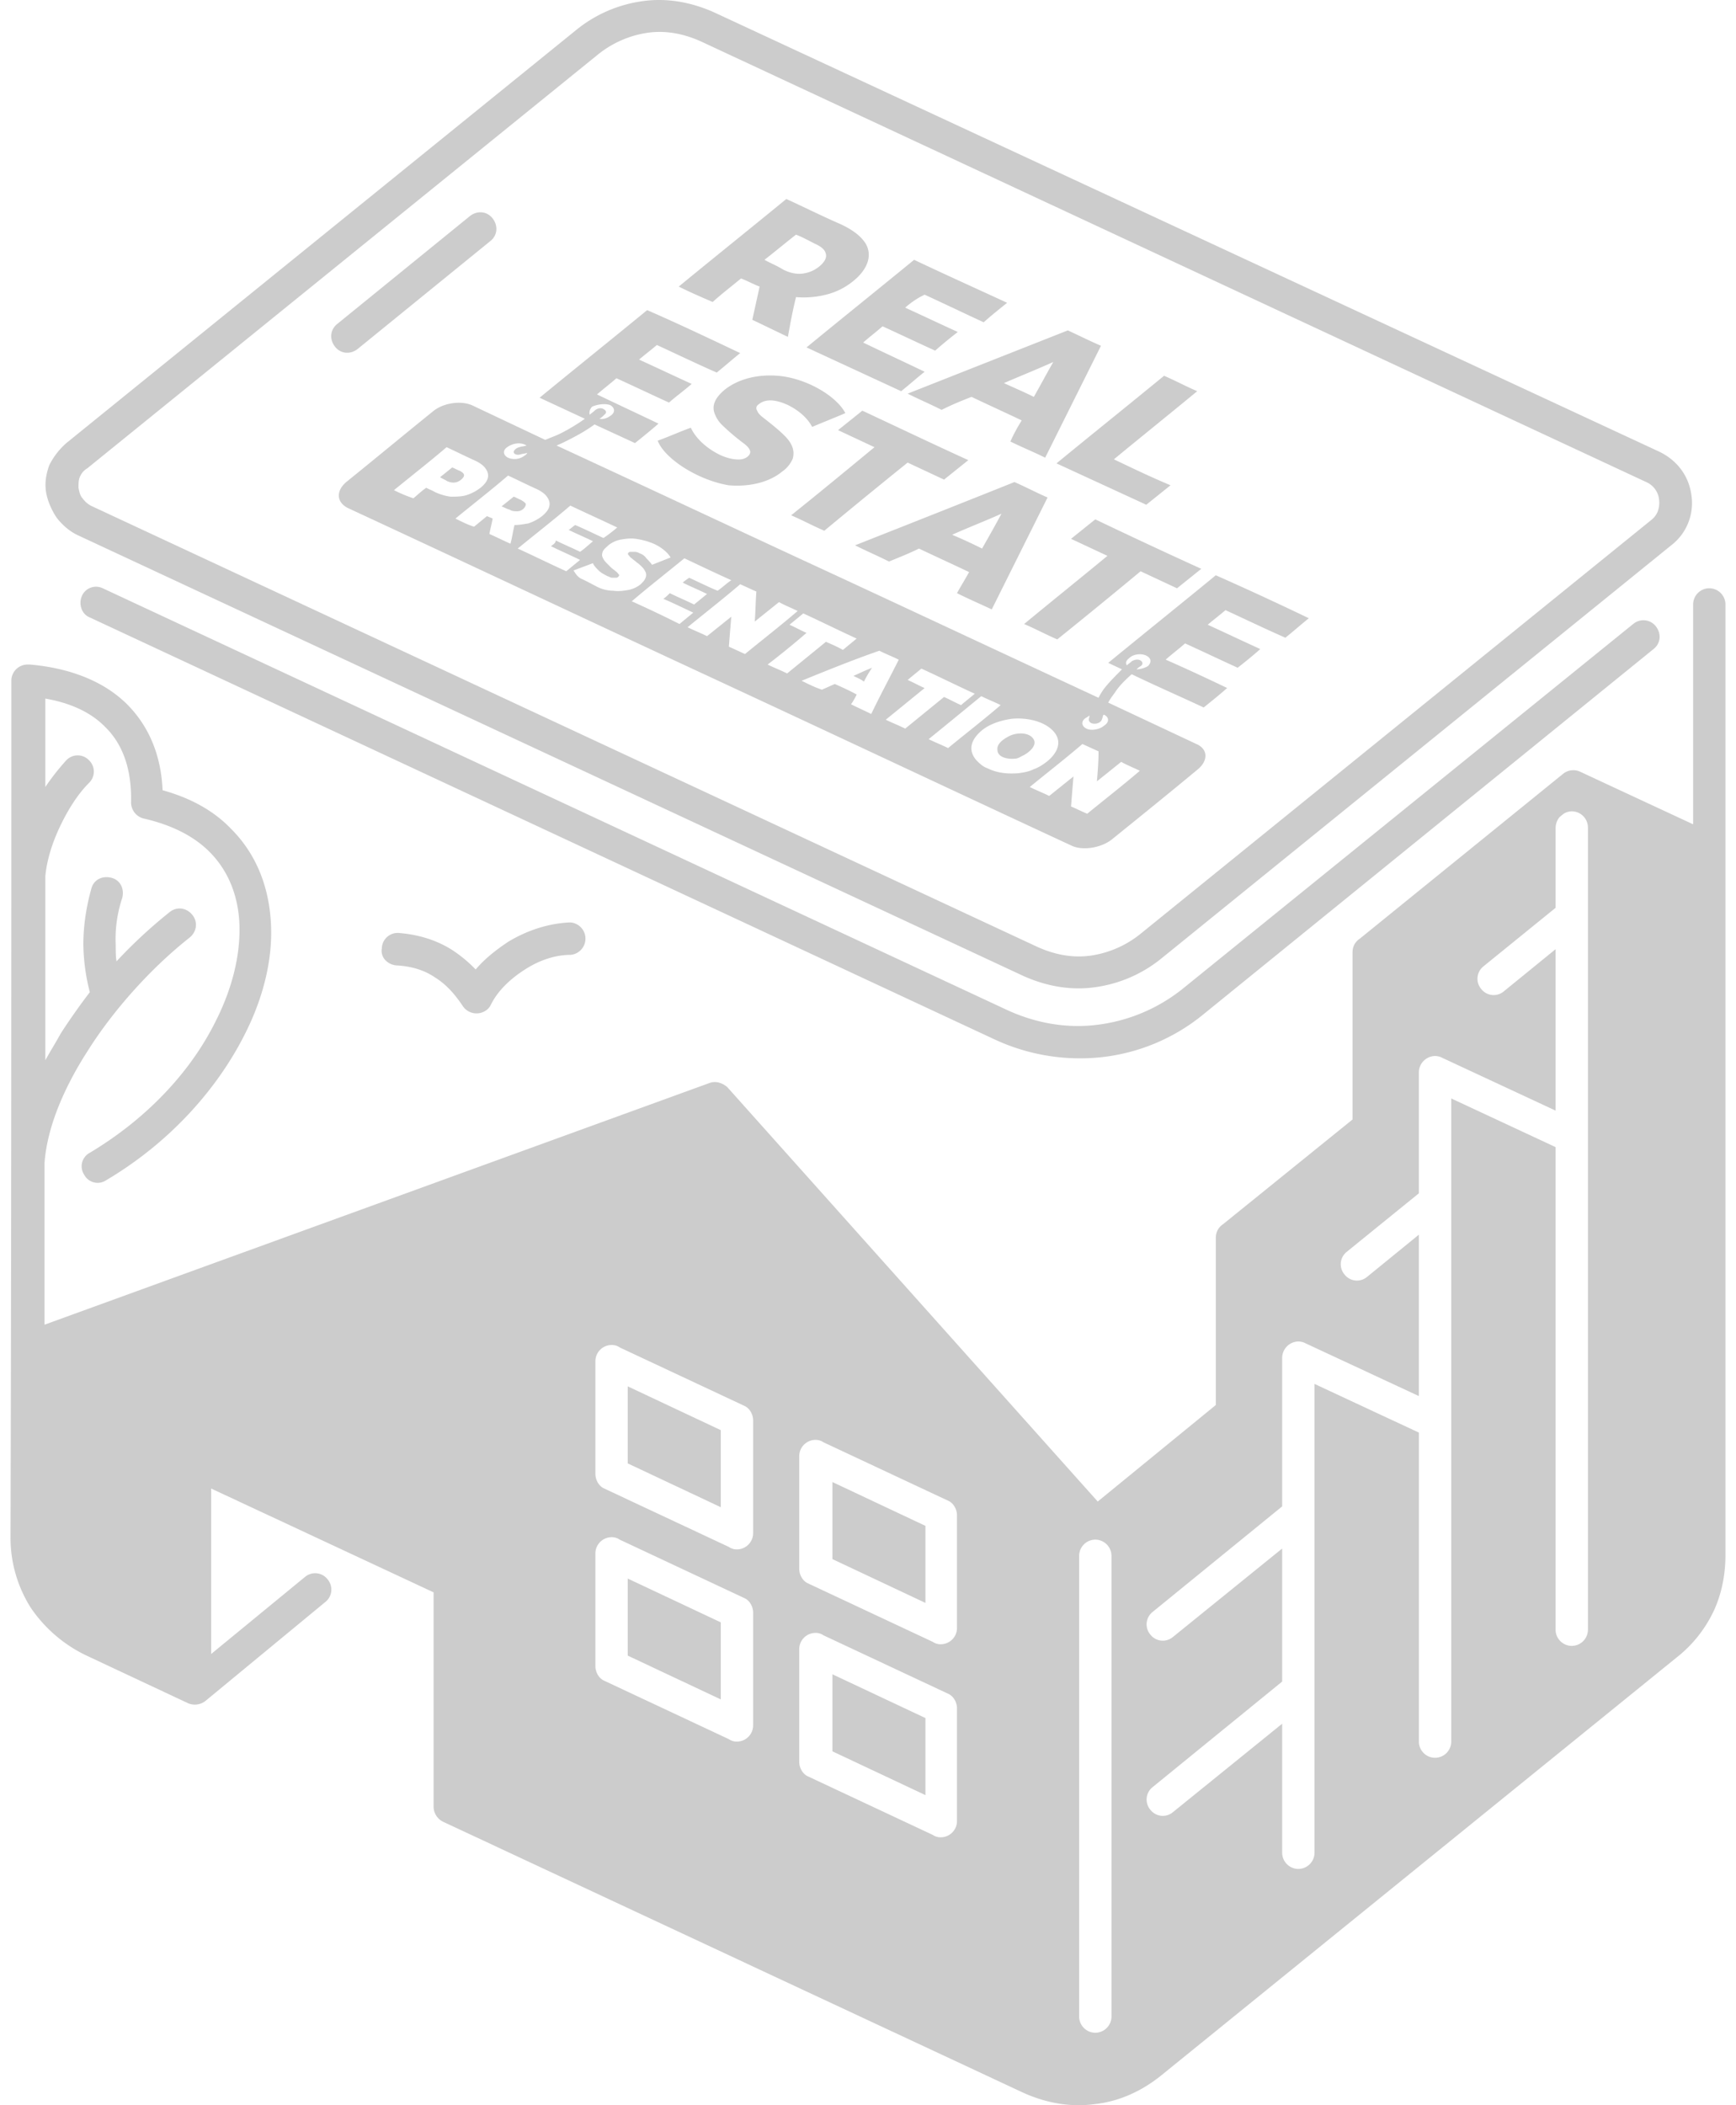 <svg width="66" height="80" fill="none" xmlns="http://www.w3.org/2000/svg"><path opacity=".2" fill-rule="evenodd" clip-rule="evenodd" d="M64.37 31.324v-8.352c0-.34.276-.617.614-.617.339 0 .615.278.615.617v36.121c0 .77-.153 1.51-.461 2.158a4.91 4.91 0 0 1-1.384 1.726L44.133 78.88c-.769.616-1.63.986-2.522 1.079-.892.123-1.814-.031-2.706-.432l-22.05-10.294a.644.644 0 0 1-.37-.555v-8.167l-8.457-3.945v6.287l3.567-2.928a.599.599 0 0 1 .861.093.602.602 0 0 1-.092.863l-4.52 3.729a.654.654 0 0 1-.739.093l-3.813-1.788a5.324 5.324 0 0 1-2.122-1.819 4.969 4.969 0 0 1-.77-2.68c.031-10.88.031-21.698.031-32.547 0-.34.277-.616.616-.616h.092c1.414.123 2.798.585 3.752 1.571.738.77 1.23 1.819 1.291 3.206 1.108.308 1.969.801 2.615 1.479.953.955 1.445 2.22 1.506 3.637.062 1.356-.307 2.835-1.045 4.253-1.046 2.034-2.83 4.038-5.228 5.455a.578.578 0 0 1-.83-.215.58.58 0 0 1 .215-.833c2.214-1.325 3.844-3.112 4.766-4.962.646-1.263.954-2.527.923-3.667-.03-1.08-.4-2.065-1.138-2.805-.584-.586-1.414-1.017-2.49-1.264a.63.63 0 0 1-.493-.616c.03-1.294-.338-2.22-.953-2.835-.585-.617-1.415-.956-2.307-1.11v3.36a8.97 8.97 0 0 1 .8-1.018.594.594 0 0 1 .86 0 .597.597 0 0 1 0 .863c-.43.432-.799 1.017-1.106 1.665-.277.585-.492 1.232-.554 1.88v6.996c.185-.34.4-.678.584-1.017.339-.524.708-1.048 1.108-1.572a7.595 7.595 0 0 1-.246-1.819c0-.74.123-1.479.307-2.126.092-.34.43-.493.769-.4.338.092.492.43.4.77a4.937 4.937 0 0 0-.246 1.787c0 .216 0 .432.03.617a18.553 18.553 0 0 1 2.03-1.88c.277-.216.646-.154.861.123.216.277.154.647-.123.863-1.445 1.14-2.89 2.743-3.875 4.315-.892 1.387-1.537 2.897-1.63 4.253v6.133l25.28-9.184c.246-.093.492 0 .677.154l14.085 15.75 4.49-3.669v-6.349c0-.215.093-.4.277-.523l4.92-3.976v-6.35c0-.215.093-.4.278-.523l7.719-6.257a.618.618 0 0 1 .646-.092l4.305 2.003Zm-50.776-18.06c-.277.215-.646.184-.86-.093-.216-.277-.185-.647.091-.863l5.044-4.1c.277-.215.646-.184.861.093.215.278.185.648-.092.863l-5.044 4.1ZM3.507 19.242l35.92 16.735c.677.308 1.354.431 2.03.339a3.907 3.907 0 0 0 1.907-.832L62.77 19.767c.246-.186.338-.463.307-.771a.818.818 0 0 0-.492-.678L26.665 1.582c-.677-.308-1.354-.431-2.03-.339a3.907 3.907 0 0 0-1.907.833L3.322 17.794a.674.674 0 0 0-.276.308c-.062.123-.062.277-.062.432.03.154.062.308.154.4a.904.904 0 0 0 .369.308Zm35.398 17.845c.892.4 1.814.554 2.706.431a5.09 5.09 0 0 0 2.522-1.079l19.406-15.718a2.02 2.02 0 0 0 .769-1.88c-.093-.74-.523-1.325-1.2-1.665L27.157.473c-.892-.4-1.815-.555-2.707-.432a5.09 5.09 0 0 0-2.521 1.08L2.523 16.837a2.765 2.765 0 0 0-.646.833c-.123.339-.185.678-.123 1.048.061.339.215.678.4.955.215.277.492.524.83.678l35.92 16.735ZM62.093 23.71 44.994 37.55a6.443 6.443 0 0 1-3.23 1.387c-1.137.154-2.336-.031-3.474-.555L3.907 22.355a.585.585 0 0 0-.8.309c-.123.308 0 .678.308.8l34.383 16.028a7.692 7.692 0 0 0 4.12.678 7.371 7.371 0 0 0 3.845-1.634l17.1-13.87c.276-.215.307-.585.092-.862a.599.599 0 0 0-.862-.092Zm-39.396-8.72c.246-.215.492-.4.739-.616.676.308 1.322.616 1.998.925.277-.247.585-.463.862-.71-.677-.308-1.323-.616-2-.924.216-.185.462-.37.677-.555.738.34 1.507.71 2.276 1.048.308-.246.584-.493.892-.74-1.169-.554-2.337-1.11-3.537-1.633-1.353 1.11-2.737 2.219-4.09 3.329l1.722.8a7.32 7.32 0 0 1-.922.556c-.185.092-.37.154-.585.246l-2.737-1.294c-.43-.216-1.138-.123-1.538.216-1.107.893-2.183 1.787-3.29 2.68-.4.34-.37.771.061.987 4.583 2.127 9.165 4.284 13.747 6.41 4.583 2.127 9.165 4.285 13.747 6.411.43.216 1.138.093 1.538-.215 1.107-.894 2.214-1.788 3.29-2.682.4-.339.37-.77-.06-.955L42.133 26.7c.062-.123.154-.247.246-.37.154-.246.37-.462.646-.709.892.432 1.814.832 2.737 1.264.308-.247.615-.493.892-.74-.769-.37-1.569-.74-2.337-1.078.245-.216.492-.401.738-.617.676.308 1.322.616 1.999.925.276-.216.584-.463.86-.71-.676-.307-1.322-.616-1.998-.924.215-.185.461-.37.676-.555.738.34 1.507.71 2.276 1.048.308-.246.584-.493.892-.74a123.894 123.894 0 0 0-3.537-1.633c-1.353 1.11-2.737 2.22-4.09 3.329l.523.246c-.277.278-.523.524-.707.77a2.699 2.699 0 0 0-.185.31c-3.322-1.542-6.674-3.114-9.995-4.655-3.537-1.633-7.074-3.297-10.61-4.931.154-.062.276-.123.4-.185.369-.185.707-.37 1.045-.616l1.538.709c.307-.247.615-.494.892-.74-.77-.37-1.569-.74-2.338-1.11Zm20.882 9.924c-.184-.092-.492-.061-.645.093-.123.092-.154.185-.093.277.062-.061.123-.092.185-.154.092-.062.246-.092.338-.03.092.061.092.154 0 .215a.67.67 0 0 0-.154.123.999.999 0 0 0 .43-.123c.155-.154.124-.308-.06-.4Zm-4.643-1.201c.43.184.83.4 1.26.585a275.546 275.546 0 0 0 3.168-2.589l1.384.647.923-.74a235.305 235.305 0 0 1-4.03-1.88l-.922.74 1.384.647c-1.045.863-2.122 1.727-3.167 2.59Zm-6.428-2.99c.43.216.861.4 1.292.616.369-.154.769-.308 1.138-.493.645.308 1.26.586 1.906.894-.154.277-.307.524-.461.801.43.216.861.4 1.322.617l2.122-4.253c-.43-.185-.83-.401-1.26-.586-2 .801-4.03 1.603-6.06 2.404Zm4.828.123c-.369-.185-.768-.37-1.138-.524.615-.277 1.261-.524 1.876-.801-.246.462-.492.894-.738 1.325Zm-7.258-1.264c1.077-.862 2.122-1.725 3.168-2.588l-1.384-.648.923-.74c1.322.617 2.675 1.264 4.029 1.88l-.923.74-1.384-.647a286.23 286.23 0 0 0-3.168 2.59c-.43-.186-.83-.401-1.26-.587Zm-5.074-2.835c.43-.154.83-.339 1.26-.493.185.4.585.77 1.077 1.017.185.093.523.216.83.185.247-.03.4-.216.339-.34-.03-.092-.123-.184-.246-.276a8.447 8.447 0 0 1-.8-.678 1.173 1.173 0 0 1-.276-.401c-.154-.34 0-.647.369-.956.553-.431 1.291-.585 2.03-.524 1.076.093 2.214.77 2.552 1.418-.43.185-.83.34-1.261.524-.184-.339-.492-.616-.923-.832-.276-.123-.768-.308-1.107-.03-.092.06-.123.153-.061.246.03.092.123.185.246.277.276.216.553.432.8.678.245.247.4.524.307.863a1.133 1.133 0 0 1-.4.493c-.523.432-1.292.586-2.03.524-1.138-.185-2.43-.986-2.706-1.695Zm-1.815-1.356c.185.092.216.277.031.4-.123.093-.277.155-.43.124a.814.814 0 0 0 .184-.154c.093-.062.092-.154-.03-.216-.093-.062-.247-.03-.339.062-.061.061-.123.092-.184.154-.031-.093 0-.216.092-.308.215-.093.492-.124.676-.062Zm15.962 14.516c.246.124.492.216.738.34l.923-.74c-.031.37-.062.74-.093 1.14.216.092.4.185.615.277.677-.554 1.353-1.078 2-1.633-.247-.123-.493-.216-.708-.34-.307.248-.615.494-.923.74.031-.37.062-.74.062-1.14-.215-.092-.4-.185-.615-.277-.646.555-1.323 1.079-2 1.633Zm-24.173-11.28c.677-.555 1.353-1.079 2-1.633.337.154.706.339 1.045.493.215.092.369.215.43.308.093.123.123.247.093.37-.031.123-.123.246-.277.37a1.708 1.708 0 0 1-.523.277c-.184.062-.4.062-.615.062a2.04 2.04 0 0 1-.615-.185c-.092-.062-.215-.093-.308-.154-.184.123-.338.277-.492.4a5.305 5.305 0 0 1-.738-.308Zm1.753-.493.461-.37c.093.031.185.093.277.123.185.093.246.185.062.34-.185.154-.37.123-.523.061-.092-.062-.185-.092-.277-.154Zm.584 1.572c.677-.555 1.354-1.079 2-1.634.338.154.707.34 1.045.493.215.093.37.216.43.309.093.123.124.246.093.37-.03.123-.123.246-.277.37a1.708 1.708 0 0 1-.523.277c-.184.03-.338.061-.522.061-.062.247-.093.494-.154.71-.277-.124-.523-.247-.8-.37.03-.186.092-.401.123-.586-.061-.031-.154-.062-.215-.093-.154.124-.338.278-.492.401-.215-.062-.462-.185-.708-.308Zm1.753-.462.462-.37c.092.03.184.092.276.123.093.062.154.092.185.154 0 .062-.03.123-.092.185a.349.349 0 0 1-.246.092c-.092 0-.185 0-.277-.061-.123-.031-.215-.093-.308-.123Zm1.876 1.51c.37.185.739.339 1.108.524-.185.154-.339.277-.523.431-.615-.277-1.23-.585-1.846-.863.677-.555 1.354-1.078 2-1.633.584.277 1.199.555 1.783.832a5.92 5.92 0 0 1-.523.4c-.338-.154-.707-.338-1.076-.493-.092.062-.154.124-.246.185.308.154.615.278.923.432-.154.123-.308.277-.492.4-.308-.154-.616-.277-.923-.431 0 .092-.092.154-.185.216Zm1.692 1.51a1.4 1.4 0 0 0 .677.185c.215.03.4 0 .584-.031a1.07 1.07 0 0 0 .461-.216c.092-.092.154-.154.185-.246a.263.263 0 0 0 0-.216.644.644 0 0 0-.123-.185c-.062-.062-.123-.123-.216-.185-.061-.061-.123-.092-.184-.154-.062-.03-.092-.093-.123-.123-.03-.031-.03-.062 0-.093.03-.03.061-.03.092-.03h.154a.43.43 0 0 1 .184.061c.093.03.185.092.246.185.062.062.154.154.216.247.246-.093.461-.185.707-.278a1.062 1.062 0 0 0-.246-.277 1.743 1.743 0 0 0-.4-.247 2.77 2.77 0 0 0-.676-.185c-.216-.03-.4 0-.585.031a1.067 1.067 0 0 0-.461.216c-.092.092-.185.154-.215.246-.031.093-.031.154 0 .216a.62.62 0 0 0 .123.185l.184.185c.062.062.123.093.185.154.061.031.092.093.123.123.03.031 0 .062-.031.093-.03.03-.061.03-.092.03h-.123c-.062 0-.093-.03-.185-.06-.123-.063-.246-.124-.338-.217-.092-.092-.185-.185-.215-.277l-.739.277c.062.093.123.216.277.308.216.093.37.185.554.278Zm2.583.493c.092-.062.185-.154.246-.216.308.154.615.278.923.432.154-.123.338-.278.492-.4-.308-.155-.615-.278-.923-.432.062-.062.154-.124.246-.185.339.154.708.339 1.077.493.184-.123.338-.278.523-.4-.616-.278-1.2-.556-1.784-.833-.677.555-1.353 1.079-2 1.634.616.277 1.2.554 1.815.863.185-.155.339-.278.523-.432-.4-.185-.769-.37-1.138-.524Zm.923 1.079c.246.123.492.215.738.339l.923-.74c-.031.37-.062.74-.093 1.14.216.093.4.185.615.278.677-.555 1.354-1.079 2-1.634-.247-.123-.493-.215-.708-.339l-.923.74c.031-.37.031-.74.062-1.14-.215-.093-.4-.185-.615-.278-.646.555-1.323 1.079-2 1.634Zm3.044 1.418c.247.123.493.215.739.338L31.4 24.39c.215.092.43.184.646.308.184-.154.338-.278.523-.432-.677-.308-1.354-.647-2.03-.955-.185.154-.339.277-.523.431.215.093.43.216.646.308-.462.401-.954.802-1.477 1.203Zm1.292.616c.246.123.492.246.769.339.154-.062.338-.154.492-.216.277.123.554.247.83.4a2.24 2.24 0 0 1-.215.37c.246.124.523.247.769.37.338-.708.707-1.386 1.046-2.064-.246-.124-.492-.216-.738-.34-.985.34-1.969.74-2.953 1.14Zm2.368.03a4.65 4.65 0 0 1 .308-.523c-.246.092-.492.215-.708.308.123.062.277.123.4.216Zm.83 1.45c.247.122.493.215.739.338l1.476-1.202c.215.093.43.216.646.309.184-.155.338-.278.523-.432-.677-.308-1.354-.647-2.03-.955-.185.154-.339.277-.523.431.215.092.43.216.646.308l-1.476 1.202Zm1.63.739c.247.123.493.216.739.339.676-.555 1.353-1.079 1.999-1.633-.246-.124-.492-.216-.738-.34-.677.555-1.354 1.11-2 1.634Zm2.246 1.11c.369.184.769.215 1.168.184.216-.03.4-.061.585-.154.184-.061.369-.185.522-.308.37-.308.585-.74.216-1.14-.37-.4-1.077-.524-1.6-.463-.4.062-.8.185-1.107.432-.369.308-.584.709-.215 1.14.123.124.246.247.43.309Zm1.045-.37c.093 0 .185-.062.246-.093.216-.092.646-.4.43-.678-.184-.246-.645-.216-.891-.092-.184.092-.492.277-.461.524 0 .308.43.37.676.339ZM19.96 16.9c.031 0 .031.031.062.031-.092.03-.185.03-.277.062-.123.03-.215.123-.215.184 0 .093.153.124.246.093.092-.03.184-.03.276-.062-.03.031-.03.062-.092.093a.625.625 0 0 1-.646.092c-.184-.092-.215-.277-.03-.4.215-.154.492-.185.676-.093Zm22.02 10.263h-.03c-.031.062-.031.124-.062.185-.03.093-.154.154-.277.154-.123 0-.215-.061-.215-.154 0-.061.03-.123.03-.154-.06.031-.092.062-.153.093-.185.123-.154.308.03.4.185.093.493.031.647-.092.245-.154.215-.34.03-.432Zm-3.813-12.605c.645-.278 1.26-.524 1.876-.801-.246.431-.492.893-.738 1.325-.37-.185-.739-.34-1.138-.524Zm1.999 3.051c1.353-1.11 2.737-2.219 4.09-3.329.43.185.83.401 1.26.586-1.045.863-2.121 1.726-3.167 2.589.708.339 1.415.678 2.153.986l-.923.74-3.413-1.572ZM25.804 10.89c1.353-1.11 2.737-2.219 4.09-3.328.676.308 1.353.647 2.06.955.4.185.708.4.892.647a.833.833 0 0 1 .154.74c-.062.246-.246.524-.554.77a2.58 2.58 0 0 1-1.045.524c-.37.093-.738.124-1.138.093-.123.493-.215.986-.308 1.51-.461-.216-.891-.431-1.353-.647.092-.432.185-.832.277-1.264-.246-.092-.461-.216-.707-.308-.37.308-.739.586-1.077.894-.43-.185-.86-.37-1.291-.586Zm3.26-1.017c.4-.308.8-.647 1.199-.955.246.092.461.215.707.339.277.123.4.246.43.4.032.154-.06.309-.245.463-.185.154-.4.246-.646.277-.246.03-.492-.03-.738-.154-.246-.154-.492-.247-.707-.37Zm5.35 1.819c.677.308 1.323.616 2 .924a17.44 17.44 0 0 0-.861.709c-.677-.308-1.323-.616-2-.925-.245.216-.491.401-.737.617.768.37 1.568.74 2.337 1.11-.308.246-.584.492-.892.739l-3.598-1.664c1.353-1.11 2.737-2.22 4.09-3.329 1.169.555 2.337 1.079 3.537 1.634-.308.246-.615.493-.892.74-.738-.34-1.507-.71-2.245-1.049a3.091 3.091 0 0 0-.738.493Zm4.43 4.284c-.647-.309-1.262-.586-1.907-.894-.4.154-.77.308-1.138.493-.43-.216-.861-.4-1.292-.616l6.09-2.404c.4.184.83.4 1.26.585l-2.122 4.253c-.43-.216-.892-.4-1.322-.616.123-.277.277-.555.43-.801ZM15.07 36.686c.585.032 1.077.186 1.477.463.4.247.738.617 1.045 1.079a.63.63 0 0 0 .861.185.548.548 0 0 0 .216-.247c.246-.493.707-.955 1.291-1.325.523-.34 1.138-.555 1.723-.555a.618.618 0 0 0 0-1.233c-.83.031-1.661.309-2.369.74-.46.308-.891.647-1.23 1.048a5.18 5.18 0 0 0-.892-.74c-.584-.37-1.26-.585-2.03-.647a.6.6 0 0 0-.645.586c-.062.339.215.616.553.647Zm44.379-5.763-.154.124a.669.669 0 0 0-.154.431v3.02l-2.737 2.22a.602.602 0 0 0-.092.863.599.599 0 0 0 .86.092l1.969-1.603v6.134L54.835 40.2c-.4-.215-.892.093-.892.555v4.592l-2.737 2.22a.602.602 0 0 0-.092.862.599.599 0 0 0 .861.093l1.968-1.603v6.133l-4.305-2.003c-.4-.216-.892.093-.892.555v5.64l-4.92 4.007a.602.602 0 0 0-.093.863.599.599 0 0 0 .861.092l4.152-3.36v5.055l-4.92 4.007a.602.602 0 0 0-.093.863.599.599 0 0 0 .861.092l4.152-3.36v4.901c0 .34.277.617.615.617a.618.618 0 0 0 .615-.617V52.59l3.968 1.85v11.742c0 .339.276.616.615.616a.618.618 0 0 0 .615-.616v-24.44l3.967 1.849v18.338c0 .339.277.616.615.616a.617.617 0 0 0 .615-.616V31.447a.617.617 0 0 0-.615-.616.593.593 0 0 0-.307.092ZM42.257 76.63V59.124a.618.618 0 0 0-.615-.616.618.618 0 0 0-.615.616V76.63c0 .339.277.616.615.616a.618.618 0 0 0 .615-.616ZM23.559 51.203a.52.52 0 0 0-.308-.092.618.618 0 0 0-.615.616v4.284c0 .216.123.462.338.555l4.736 2.219a.52.52 0 0 0 .308.093.618.618 0 0 0 .615-.617v-4.284c0-.216-.123-.462-.338-.555l-4.737-2.219Zm3.844 3.144-3.537-1.664v2.928l3.537 1.664v-2.928Zm3.905.462a.518.518 0 0 0-.307-.092.618.618 0 0 0-.615.616v4.284c0 .216.123.463.338.555l4.736 2.219a.52.52 0 0 0 .308.092.618.618 0 0 0 .615-.616v-4.284c0-.216-.123-.462-.338-.555l-4.737-2.219Zm3.876 3.175-3.537-1.665v2.928l3.537 1.665v-2.928Zm-11.625.524a.519.519 0 0 0-.308-.093.618.618 0 0 0-.615.617v4.284c0 .215.123.462.338.554l4.736 2.22a.518.518 0 0 0 .308.092.618.618 0 0 0 .615-.617v-4.284c0-.215-.123-.462-.338-.554l-4.737-2.22Zm3.844 3.143-3.537-1.664v2.928l3.537 1.664v-2.928Zm3.905.493a.519.519 0 0 0-.307-.092.618.618 0 0 0-.615.616v4.284c0 .216.123.463.338.555l4.736 2.22a.52.52 0 0 0 .308.092.618.618 0 0 0 .615-.617v-4.284c0-.216-.123-.462-.338-.555l-4.737-2.219Zm3.876 3.144-3.537-1.664v2.928l3.537 1.664v-2.928Z" fill="#000"/></svg>
